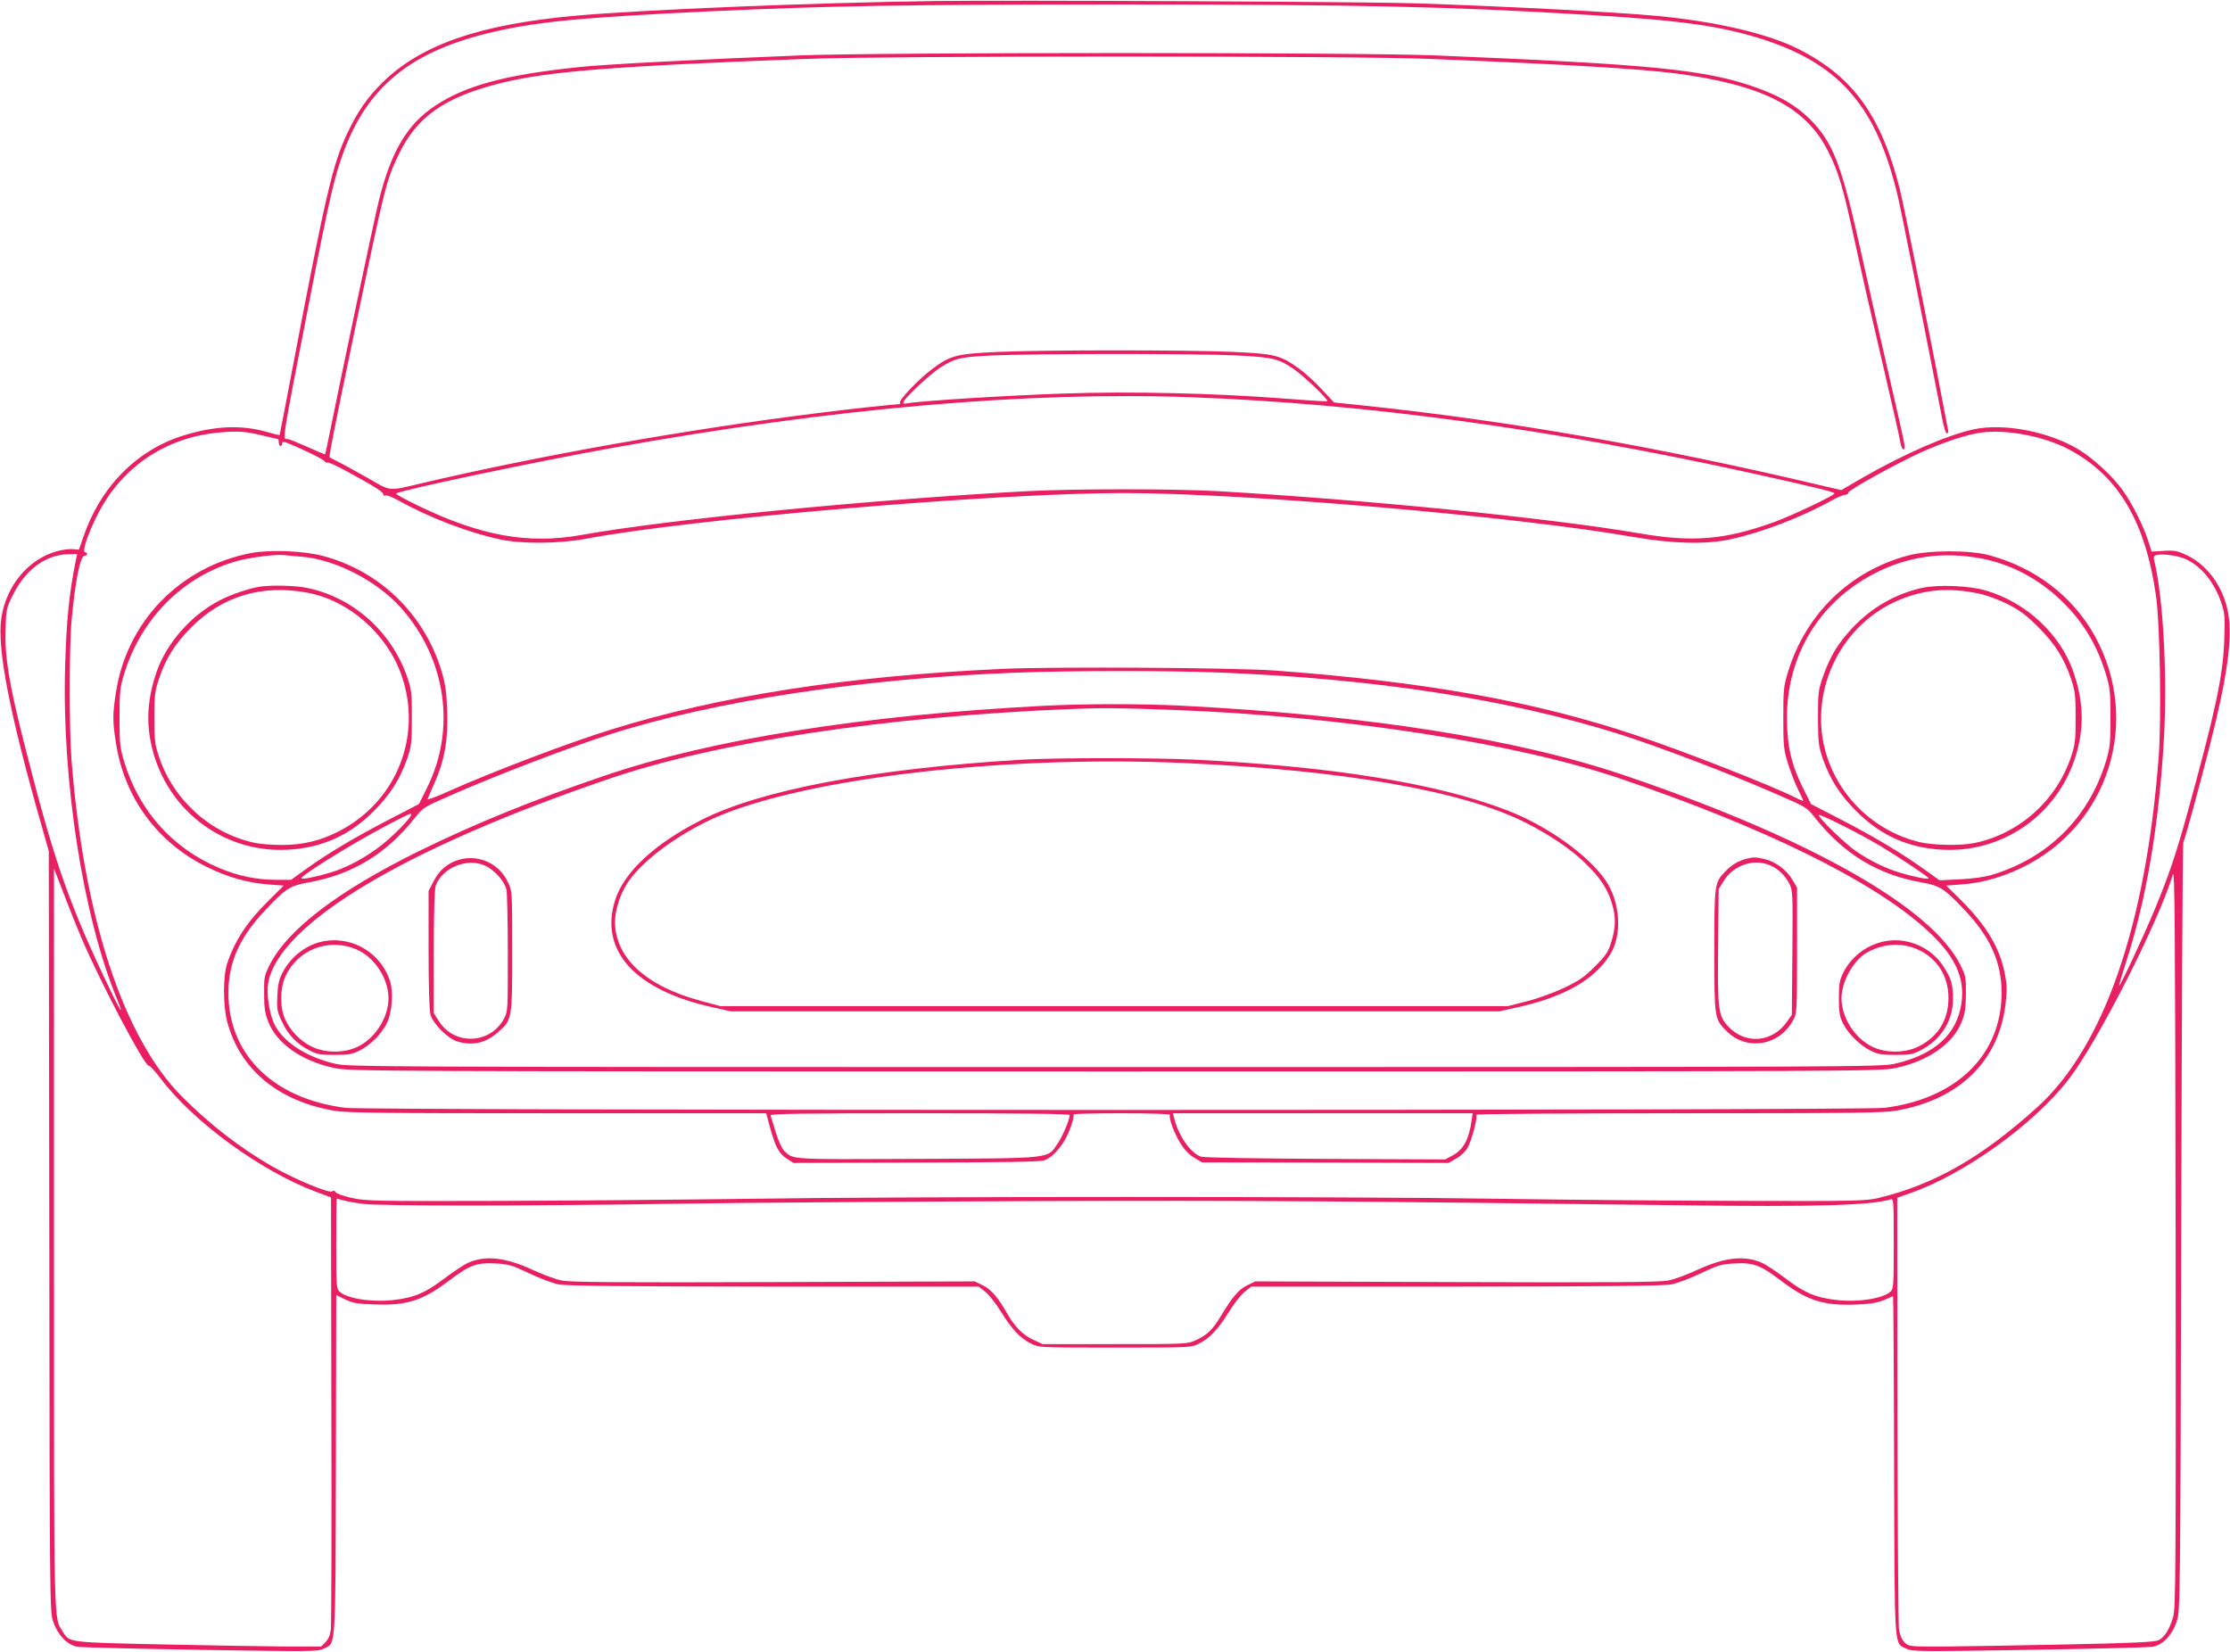 <?xml version="1.0" standalone="no"?>
<!DOCTYPE svg PUBLIC "-//W3C//DTD SVG 20010904//EN"
 "http://www.w3.org/TR/2001/REC-SVG-20010904/DTD/svg10.dtd">
<svg version="1.0" xmlns="http://www.w3.org/2000/svg"
 width="1280pt" height="948pt" viewBox="0 0 1280 948"
 preserveAspectRatio="xMidYMid meet">
<g transform="translate(0,948) scale(0.1,-0.1)"
fill="#e91e63" stroke="none">
<path d="M5360 9474 c-706 -10 -1668 -50 -2055 -84 -554 -50 -890 -167 -1111
-385 -85 -84 -142 -166 -200 -289 -85 -180 -125 -351 -320 -1376 -37 -195 -68
-356 -69 -357 -1 -2 -33 6 -71 17 -147 43 -304 36 -485 -21 -267 -84 -475
-297 -572 -585 l-24 -69 -36 3 c-20 2 -63 -4 -94 -13 -162 -47 -286 -196 -315
-380 -27 -174 47 -553 238 -1220 l34 -120 3 -2180 c2 -2126 3 -2181 21 -2239
28 -83 85 -142 146 -149 25 -3 344 -11 708 -17 630 -10 666 -10 700 7 71 35
67 -28 70 1054 l2 976 50 -25 c43 -21 69 -26 168 -29 189 -8 279 22 436 141
111 84 153 100 259 94 75 -4 94 -9 193 -56 60 -29 136 -57 169 -64 45 -9 358
-12 1237 -13 l1176 0 39 -31 c21 -17 61 -68 89 -114 63 -101 111 -152 172
-182 47 -23 48 -23 482 -23 434 0 435 0 482 23 61 30 109 81 172 182 28 46 68
97 89 114 l39 31 1176 0 c879 1 1192 4 1237 13 33 7 109 35 169 64 99 47 118
52 193 56 106 6 148 -10 259 -94 156 -119 247 -149 434 -142 89 4 126 10 164
26 27 12 50 22 52 22 2 0 5 -438 6 -972 3 -1079 -1 -1016 70 -1051 34 -17 70
-17 700 -7 364 6 683 14 708 17 61 7 118 66 145 149 19 57 20 119 25 2259 3
1210 8 2205 12 2210 8 13 85 293 153 559 98 385 130 610 105 754 -25 148 -117
278 -238 335 -55 26 -71 29 -132 25 l-70 -4 -21 66 c-29 87 -91 211 -145 286
-57 80 -171 185 -256 236 -172 102 -426 150 -598 114 -153 -33 -396 -139 -637
-277 l-124 -72 -117 27 c-946 224 -1796 372 -2651 461 l-144 15 -70 75 c-38
42 -98 96 -133 121 -105 75 -136 83 -372 94 -267 12 -1087 12 -1354 0 -239
-11 -274 -20 -380 -100 -75 -57 -191 -178 -182 -191 3 -5 0 -9 -6 -9 -23 0
-312 -31 -465 -51 -756 -94 -1594 -243 -2280 -404 -190 -45 -168 -47 -307 33
-68 38 -143 80 -168 92 -25 12 -46 24 -48 25 -5 5 26 160 138 700 183 874 186
887 260 1041 103 214 261 325 576 405 273 69 646 99 1764 141 465 18 3131 18
3575 0 755 -30 1199 -56 1410 -83 501 -65 751 -193 878 -447 62 -124 85 -201
161 -552 35 -162 105 -468 155 -680 49 -212 94 -407 98 -435 8 -50 30 -63 24
-15 -1 14 -41 189 -87 390 -47 201 -119 518 -160 705 -106 479 -155 615 -265
739 -87 97 -188 160 -340 214 -291 103 -597 133 -1844 184 -433 18 -3196 18
-3640 0 -586 -23 -1139 -52 -1280 -68 -417 -44 -642 -105 -817 -221 -160 -105
-253 -262 -323 -543 -24 -95 -217 -1009 -275 -1299 -17 -85 -32 -156 -34 -158
-1 -2 -47 17 -102 42 -54 24 -105 45 -112 45 -32 0 -39 -42 129 818 107 552
139 690 193 835 137 365 376 563 813 673 267 67 523 93 1288 129 695 32 1113
39 2355 39 1378 0 1889 -11 2695 -60 533 -31 764 -65 1004 -143 437 -144 645
-389 765 -901 20 -84 156 -769 254 -1273 9 -48 21 -87 27 -85 5 2 9 8 8 13
-74 394 -252 1285 -278 1388 -106 422 -269 648 -583 806 -176 89 -479 159
-817 190 -233 22 -830 53 -1380 72 -285 9 -2328 19 -2765 13z m1736 -2034
c211 -11 243 -18 331 -79 57 -39 201 -177 192 -184 -2 -2 -105 4 -229 14 -411
32 -898 44 -1287 30 -309 -10 -820 -42 -896 -56 -24 -4 -26 -2 -18 13 17 31
155 159 211 194 80 51 114 59 283 67 227 12 1195 12 1413 1z m-260 -240 c986
-36 2059 -181 3209 -434 362 -80 485 -110 485 -118 0 -12 -252 -131 -350 -166
-282 -101 -464 -116 -772 -63 -508 87 -1566 193 -2423 242 -258 14 -811 14
-1085 0 -899 -48 -2071 -163 -2565 -252 -304 -54 -576 -5 -934 168 -73 35
-131 67 -128 70 19 18 786 180 1242 262 1269 228 2379 325 3321 291z m-5324
-221 c43 -10 80 -19 83 -19 3 0 5 -9 5 -20 0 -11 5 -20 10 -20 6 0 10 7 10 14
0 13 5 13 38 0 93 -38 198 -90 205 -102 5 -7 12 -10 17 -7 5 3 55 -20 112 -51
158 -86 208 -118 208 -131 0 -7 6 -10 13 -7 8 3 40 -10 73 -28 175 -98 402
-185 584 -224 123 -27 339 -25 490 3 608 115 2352 263 3085 263 702 0 2255
-134 2930 -252 221 -39 416 -44 555 -14 181 39 409 126 583 223 33 18 67 33
78 33 10 0 19 6 19 13 0 14 273 165 415 230 131 59 267 104 347 114 148 20
365 -22 506 -98 283 -151 438 -416 498 -844 22 -159 31 -701 15 -915 -73 -971
-315 -1670 -698 -2016 -320 -289 -592 -444 -914 -521 -68 -16 -135 -18 -779
-16 -388 1 -1009 6 -1380 12 -868 14 -3422 14 -4320 0 -382 -5 -1032 -11
-1445 -12 -698 -2 -756 -1 -835 17 -47 10 -89 25 -93 33 -6 9 -13 11 -20 5
-17 -14 -219 71 -350 146 -181 105 -345 232 -506 391 -342 339 -570 1032 -641
1945 -13 169 -13 650 1 796 20 223 50 370 74 370 8 0 15 5 15 10 0 6 -5 10
-11 10 -25 0 35 159 101 271 144 243 387 394 675 417 107 9 145 6 247 -19z
m-1076 -711 c-39 -194 -54 -340 -62 -608 -20 -655 102 -1439 296 -1910 54
-132 13 -62 -79 135 -206 438 -289 684 -454 1335 -84 332 -110 487 -105 640 3
123 4 128 41 203 73 148 190 234 321 236 l49 1 -7 -32z m12107 4 c91 -40 167
-133 207 -252 20 -59 22 -79 17 -215 -7 -206 -51 -409 -213 -997 -65 -234
-105 -352 -186 -548 -62 -150 -199 -443 -204 -437 -2 2 15 57 36 124 119 363
193 799 221 1298 20 365 -5 812 -57 1022 -4 15 0 23 13 27 33 9 121 -2 166
-22z m-69 -6072 c-20 -70 -49 -117 -83 -134 -21 -11 -138 -17 -536 -25 -281
-6 -597 -11 -704 -12 -194 0 -194 0 -219 24 -16 16 -27 43 -32 74 -4 26 -8
595 -9 1263 l-1 1215 79 28 c309 109 707 395 905 652 166 214 516 902 598
1175 11 38 13 -280 16 -2080 2 -1918 0 -2130 -14 -2180z m-12008 3900 c110
-260 366 -744 388 -737 6 2 35 -31 67 -72 187 -249 574 -532 891 -651 l88 -33
2 -1216 c2 -669 0 -1238 -3 -1264 -4 -33 -14 -56 -31 -73 l-25 -25 -194 0
c-107 1 -423 6 -704 12 -555 12 -546 11 -583 71 -55 90 -52 -40 -52 2262 l0
2121 54 -140 c29 -77 75 -192 102 -255z m1504 -1510 c19 -5 71 -15 115 -20
104 -13 917 -13 1815 1 388 6 1317 12 2065 15 1216 4 1758 0 3680 -24 781 -10
1091 -1 1208 34 16 5 17 -12 17 -254 0 -242 -1 -260 -19 -276 -45 -41 -193
-63 -317 -47 -115 14 -179 42 -285 123 -52 39 -112 79 -134 89 -101 45 -215
33 -375 -41 -58 -27 -132 -54 -165 -60 -46 -10 -336 -12 -1215 -9 l-1155 4
-47 -23 c-49 -24 -83 -65 -151 -177 -45 -75 -78 -108 -142 -137 -50 -23 -53
-23 -465 -23 l-415 0 -52 24 c-59 26 -107 74 -149 147 -55 97 -94 142 -142
166 l-47 23 -1155 -4 c-879 -3 -1169 -1 -1215 9 -33 6 -107 33 -165 60 -160
74 -274 86 -375 41 -22 -10 -82 -50 -134 -89 -106 -81 -170 -109 -285 -123
-124 -16 -272 6 -317 47 -18 16 -19 34 -19 276 0 142 1 258 3 258 1 0 18 -4
37 -10z"/>
<path d="M1443 6306 c-410 -78 -717 -395 -778 -804 -19 -121 -19 -163 0 -283
47 -314 235 -573 520 -714 123 -61 238 -93 361 -102 l83 -6 -89 -88 c-122
-121 -191 -226 -236 -359 -24 -72 -24 -238 -1 -330 71 -275 290 -459 613 -515
74 -13 261 -15 1284 -15 l1198 0 22 -82 c30 -110 52 -151 97 -179 l38 -24 702
2 c500 1 712 4 737 13 42 13 96 71 129 137 23 46 43 109 39 126 -1 4 124 7
279 7 158 0 278 -4 275 -9 -10 -15 23 -105 60 -164 23 -37 51 -66 80 -83 l44
-26 707 -1 708 -2 43 25 c24 13 53 40 64 59 23 36 61 178 52 193 -3 4 519 8
1159 8 996 0 1177 2 1251 15 363 63 589 284 628 614 9 81 8 108 -5 175 -30
148 -106 274 -247 415 l-89 88 83 6 c119 8 236 41 352 97 498 241 687 840 419
1328 -125 227 -340 392 -603 464 -116 32 -354 31 -472 -1 -333 -90 -585 -335
-687 -668 -25 -81 -27 -101 -27 -263 0 -162 2 -182 27 -263 15 -48 41 -115 57
-147 17 -33 30 -62 30 -65 0 -3 -17 3 -38 14 -135 69 -653 272 -922 361 -587
196 -1209 307 -2070 371 -227 17 -1267 23 -1561 10 -896 -41 -1630 -155 -2249
-348 -244 -75 -688 -244 -938 -356 -68 -31 -121 -50 -118 -44 2 7 21 49 41 95
57 129 78 249 72 412 -4 105 -11 154 -31 223 -98 330 -356 581 -686 667 -107
28 -302 36 -407 16z m284 -21 c193 -14 434 -137 573 -292 260 -291 320 -697
151 -1035 l-46 -93 -166 -86 c-197 -102 -354 -195 -478 -284 l-90 -65 -86 0
c-111 0 -218 22 -325 67 -270 114 -460 326 -547 610 -24 80 -27 102 -27 253 0
151 3 173 27 253 99 321 341 562 652 648 75 20 217 38 265 33 14 -2 57 -6 97
-9z m9648 -11 c169 -33 327 -116 458 -243 121 -116 203 -251 254 -418 24 -80
27 -102 27 -253 0 -151 -3 -173 -27 -253 -99 -322 -332 -552 -655 -649 -41
-12 -111 -22 -183 -25 l-116 -6 -92 66 c-126 90 -282 184 -480 286 l-166 86
-47 94 c-66 132 -91 243 -91 401 0 356 182 660 496 825 194 102 398 131 622
89z m-4380 -654 c901 -35 1672 -155 2310 -357 225 -72 642 -231 903 -346 160
-70 164 -72 211 -132 165 -208 361 -327 616 -371 101 -18 128 -36 245 -161
136 -144 199 -278 208 -434 19 -374 -242 -645 -673 -698 -128 -16 -8702 -16
-8830 0 -431 53 -692 324 -673 698 9 156 72 290 208 434 117 125 144 143 245
161 254 44 451 163 616 371 47 60 51 62 211 132 259 114 671 271 903 346 601
193 1457 323 2335 356 306 12 882 12 1165 1z m-4635 -816 c0 -17 -95 -115
-165 -171 -94 -74 -202 -133 -300 -162 -83 -25 -165 -41 -165 -32 1 18 284
194 475 295 143 75 155 81 155 70z m8440 -184 c109 -66 269 -173 270 -181 0
-9 -82 7 -165 32 -82 25 -167 66 -250 122 -62 42 -215 190 -215 208 0 12 239
-108 360 -181z m-4660 -1540 c0 -26 -41 -123 -70 -165 -60 -87 -19 -83 -805
-87 -737 -3 -708 -5 -763 45 -13 13 -33 55 -49 107 -14 47 -28 91 -30 98 -4 9
171 12 856 12 581 0 861 -3 861 -10z m2307 -32 c-16 -110 -48 -167 -109 -200
l-43 -23 -685 3 c-394 2 -698 7 -716 13 -57 18 -125 112 -152 212 l-10 37 860
0 861 0 -6 -42z"/>
<path d="M1495 6113 c-60 -8 -172 -46 -236 -80 -162 -84 -302 -243 -360 -409
-48 -139 -60 -267 -35 -397 73 -382 408 -646 791 -624 192 11 349 81 486 217
97 96 154 185 196 305 25 74 27 91 27 235 0 144 -2 161 -27 235 -91 260 -309
455 -572 510 -65 14 -200 18 -270 8z m270 -35 c239 -45 457 -237 540 -475 121
-347 -29 -723 -357 -893 -106 -55 -208 -80 -329 -80 -54 0 -122 5 -151 11
-256 52 -471 243 -555 494 -24 72 -27 94 -27 225 0 131 3 153 27 225 38 114
90 198 182 291 179 182 408 251 670 202z"/>
<path d="M11030 6105 c-151 -34 -287 -112 -396 -228 -84 -89 -126 -159 -168
-274 -29 -84 -31 -95 -31 -243 1 -144 3 -161 28 -235 42 -120 99 -209 196
-305 137 -136 294 -206 486 -217 383 -22 718 242 791 624 25 130 13 258 -35
397 -76 217 -270 398 -501 466 -97 29 -276 36 -370 15z m329 -32 c43 -9 112
-34 165 -61 73 -37 108 -64 176 -132 96 -96 148 -179 187 -295 24 -72 27 -95
27 -225 0 -130 -3 -153 -26 -223 -84 -252 -299 -444 -556 -496 -76 -16 -236
-13 -312 5 -264 62 -477 270 -545 532 -90 351 99 727 435 862 144 58 280 68
449 33z"/>
<path d="M5995 5429 c-1046 -54 -1912 -192 -2530 -403 -408 -139 -734 -271
-1060 -431 -465 -229 -756 -451 -858 -655 -30 -61 -32 -71 -31 -165 0 -80 5
-112 24 -160 49 -126 194 -227 383 -266 90 -18 206 -19 4477 -19 4271 0 4387
1 4477 19 189 39 334 140 383 266 19 48 24 80 24 160 1 94 -1 104 -31 165
-165 332 -863 727 -1918 1086 -627 214 -1486 349 -2563 404 -230 11 -541 11
-777 -1z m745 -24 c960 -36 1960 -190 2560 -394 824 -280 1441 -583 1750 -860
167 -149 230 -278 209 -427 -25 -180 -153 -297 -384 -350 -77 -18 -229 -19
-4475 -19 -4246 0 -4398 1 -4475 19 -171 39 -309 131 -354 236 -28 65 -42 171
-31 231 65 340 789 772 1960 1170 616 210 1585 356 2640 399 198 8 267 7 600
-5z"/>
<path d="M5855 5119 c-848 -52 -1490 -173 -1830 -346 -269 -136 -445 -301
-495 -462 -90 -289 116 -515 561 -613 l104 -23 2205 0 2205 0 104 23 c268 59
443 158 533 303 70 112 59 299 -25 424 -99 146 -337 316 -567 404 -402 155
-1003 252 -1800 291 -245 11 -800 11 -995 -1z m950 -19 c911 -41 1590 -160
1948 -340 141 -71 261 -152 345 -233 86 -84 127 -145 153 -228 25 -79 24 -141
-2 -225 -19 -60 -30 -77 -94 -141 -60 -61 -91 -82 -177 -123 -59 -28 -150 -61
-213 -77 l-110 -28 -2260 0 -2260 0 -116 31 c-313 85 -489 248 -489 454 0 63
30 158 69 218 74 115 246 250 448 352 484 242 1674 389 2758 340z"/>
<path d="M2637 4546 c-65 -18 -117 -61 -149 -126 l-28 -54 0 -335 c0 -211 4
-351 11 -375 15 -53 100 -138 155 -154 87 -26 162 -9 231 52 83 72 83 73 83
466 0 341 0 346 -24 395 -49 107 -166 162 -279 131z m148 -35 c53 -24 112 -90
122 -138 4 -21 8 -186 8 -368 0 -323 0 -331 -22 -372 -79 -147 -285 -155 -374
-14 l-29 45 0 352 c0 224 4 363 11 381 39 104 181 161 284 114z"/>
<path d="M10025 4551 c-46 -11 -87 -36 -122 -73 -62 -64 -63 -72 -63 -455 0
-388 1 -393 71 -462 115 -115 303 -84 382 64 21 39 22 50 22 400 l0 360 -28
47 c-32 55 -97 103 -158 117 -50 12 -62 12 -104 2z m133 -37 c47 -19 88 -58
113 -107 19 -36 20 -58 17 -395 l-3 -357 -27 -38 c-82 -120 -236 -134 -335
-32 -61 64 -65 94 -61 471 l3 321 30 48 c55 89 171 128 263 89z"/>
<path d="M1867 4079 c-103 -16 -197 -87 -247 -185 -19 -37 -26 -69 -28 -131
-4 -75 -1 -89 26 -146 35 -76 83 -127 155 -164 46 -25 63 -28 147 -28 82 0
102 4 144 25 63 32 124 93 156 156 31 63 40 181 17 248 -53 155 -209 250 -370
225z m180 -49 c103 -44 183 -167 183 -280 0 -113 -80 -235 -183 -281 -78 -35
-183 -33 -259 4 -65 32 -121 90 -151 156 -31 66 -30 178 1 246 71 156 250 224
409 155z"/>
<path d="M10829 4079 c-107 -17 -201 -86 -250 -184 -20 -42 -24 -64 -24 -145
0 -79 4 -103 23 -143 30 -60 95 -125 158 -157 42 -21 62 -25 144 -25 84 0 101
3 147 28 115 60 183 169 183 293 0 84 -11 121 -57 190 -69 105 -200 163 -324
143z m177 -48 c113 -50 179 -154 178 -281 0 -125 -61 -222 -172 -277 -76 -37
-181 -39 -259 -4 -103 46 -183 168 -183 281 0 99 72 225 154 267 91 48 194 53
282 14z"/>
</g>
</svg>
